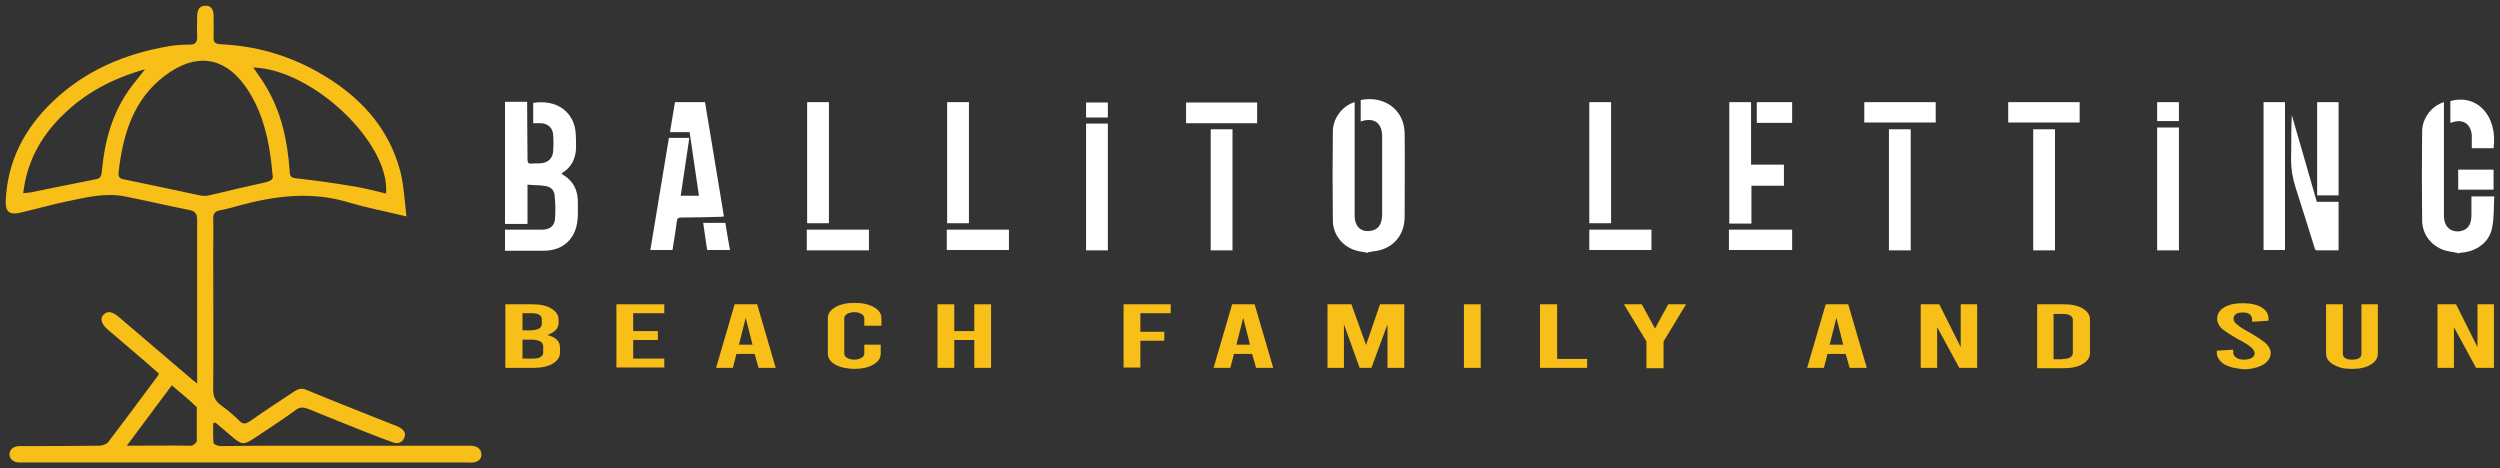 <?xml version="1.0" encoding="utf-8"?>
<!-- Generator: Adobe Illustrator 23.0.1, SVG Export Plug-In . SVG Version: 6.00 Build 0)  -->
<svg version="1.1" id="Layer_1" xmlns="http://www.w3.org/2000/svg" xmlns:xlink="http://www.w3.org/1999/xlink" x="0px" y="0px"
	 viewBox="0 0 700 131.1" style="enable-background:new 0 0 700 131.1;" xml:space="preserve">
<rect x="0" y="0" width="700" height="131.1" fill="#333333" stroke="none"/>
<style type="text/css">
	.st0{fill:#F7BF17;}
	.st1{fill:#FFFFFF;}
</style>
<g>
	<path class="st0" d="M134.7,126.6c-0.5-1.6-1.9-1.8-3.4-1.8c-12.4,0-24.7,0-37.1,0c-6.4,0-12.9,0-19.3,0c-4.4,0-8.8,0.1-13.2,0.1
		c-0.7,0-1.9-0.5-1.9-0.9c-0.2-1.8-0.1-3.6-0.1-5.5c0.2-0.1,0.4-0.1,0.6-0.2c1.6,1.3,3.1,2.7,4.7,4c2.7,2.3,3.3,2.3,6.2,0.4
		c3.9-2.6,7.8-5.1,11.6-7.9c1.2-0.9,2.2-0.8,3.5-0.3c5.1,2.1,10.2,4.1,15.4,6.2c2.8,1.1,5.6,2.2,8.4,3.2c1.4,0.5,2.6-0.1,3.1-1.3
		c0.6-1.3-0.2-2.3-1.3-2.9c-0.7-0.4-1.4-0.7-2.1-0.9c-8-3.2-16-6.3-23.9-9.6c-1.4-0.6-2.3-0.4-3.5,0.4c-4.2,2.8-8.4,5.5-12.5,8.4
		c-1.1,0.7-1.8,0.9-2.9-0.2c-1.6-1.6-3.3-3-5.1-4.3c-1.7-1.2-2.3-2.7-2.2-4.8c0.1-12.6,0-25.2,0-37.8c0-3.2,0.1-6.4,0-9.7
		c0-1.4,0.5-2,1.8-2.3c1.8-0.3,3.5-0.8,5.3-1.3c10.2-2.8,20.5-4.1,30.9-0.9c5.1,1.5,10.3,2.5,16.1,3.9c-0.5-4.3-0.7-8.3-1.6-12.2
		c-3.3-13-11.9-21.9-23.3-28.3c-8.4-4.7-17.5-7.3-27.1-7.7c-1.6-0.1-2.1-0.6-2-2.1c0.1-2,0-3.9,0-5.9c0-1.6-0.6-2.9-2.3-2.8
		c-1.7,0-2.3,1.3-2.3,2.9c0,1.8-0.1,3.6,0,5.5c0.1,1.7-0.4,2.6-2.3,2.5c-1.8,0-3.6,0.1-5.4,0.4C35,15,23.9,19.7,14.7,28.5
		C6.8,36.1,2.1,45.1,1.6,56.2c-0.1,3.2,1.1,4.1,4.3,3.3c4.3-1,8.5-2.2,12.8-3.1C24,55.3,29.4,53.9,35,55c6,1.2,12,2.6,18,3.8
		c1.6,0.3,2.2,1,2.2,2.7c0,5.5,0,28.3,0,45.9c-0.7-0.5-1.3-1.1-1.6-1.3c-6.8-5.8-13.6-11.6-20.4-17.4c-1.8-1.5-3.1-1.7-4.2-0.6
		c-1.1,1.1-0.6,2.7,1.2,4.2c2.1,1.8,4.1,3.5,6.2,5.3c2.7,2.3,5.4,4.6,8.1,7c-0.2,0.4-0.3,0.7-0.5,0.9c-4.5,6.1-9.1,12.2-13.7,18.3
		c-0.5,0.6-1.7,1-2.5,1c-7.3,0.1-15,0.1-22.3,0.1c-3.8,0-3.8,4.6,0,4.6l0,0c21.5,0,43.1,0,64.6,0c20.2,0,40.4,0,60.6,0
		c0.8,0,1.6,0.1,2.3-0.1C134.4,129,135.1,128,134.7,126.6z M108.1,54.2c-3-0.7-5.9-1.5-8.9-2c-5.5-0.9-11-1.7-16.5-2.3
		c-1.6-0.2-1.5-1-1.6-2.1c-0.6-8.4-2.3-16.4-6.7-23.7c-1-1.7-2.2-3.3-3.5-5.2C87.6,19.4,109.3,40.1,108.1,54.2z M28.5,48.1
		c-0.1,1.2-0.4,1.9-1.7,2.1c-6.2,1.2-12.3,2.5-18.4,3.7C7.8,54,7.3,54,6.5,54.1c1-8.6,4.8-15.7,10.8-21.6
		c6.4-6.4,14.1-10.5,23.3-13.1c-1.5,1.9-2.6,3.3-3.7,4.7C31.5,31.2,29.3,39.4,28.5,48.1z M34.6,50.2c-1.2-0.2-1.5-0.8-1.4-1.9
		c1.2-10.6,4.1-20.5,13.1-27.2c8.4-6.3,16.3-5.3,22.2,2.8c4.2,5.8,6.2,12.6,7.2,19.6c0.2,1.5,0.4,3,0.6,5.3c0.5,1.5-0.7,2-2.6,2.4
		c-5.1,1.1-10.1,2.3-15.1,3.5c-0.9,0.2-1.8,0.2-2.7,0C49,53.2,41.8,51.7,34.6,50.2z M53.4,124.8c-5.6-0.1-11.7,0-17.9,0
		c4.4-5.9,8.4-11.3,12.6-16.9c2.3,1.9,4.9,4.1,6.9,6c0,0,0.1,0.1,0.1,0.1c0,3.8,0,7.1,0,9.6C54.8,124.1,54.2,124.8,53.4,124.8z"/>
	<g>
		<g>
			<path class="st1" d="M141.5,28.5h6.1c0,0.4,0,0.6,0,0.9c0,5.1,0.1,10.1,0.1,15.2c0,0.9,0.2,1.3,1.2,1.2c0.9-0.1,1.8,0,2.7-0.1
				c2-0.2,3.2-1.5,3.3-3.5c0.1-1.4,0.1-2.9,0-4.3c-0.1-2.1-1.4-3.3-3.5-3.4c-0.7,0-1.4,0-2.1,0v-5.7c6.5-1,11,2.4,11.8,7.6
				c0.2,1.6,0.2,3.3,0.2,5c-0.1,3-1.3,5.5-4,7.1c0.1,0.1,0.1,0.2,0.1,0.3c3.2,1.8,4.5,4.6,4.4,8.2c0,1.8,0.1,3.6-0.2,5.4
				c-0.8,4.9-4.3,7.8-9.3,7.8c-3.6,0-7.3,0-10.9,0v-5.9c3.5,0,7,0,10.5,0c2,0,3.4-1.1,3.5-3c0.2-2.2,0.1-4.4-0.1-6.6
				c-0.1-1.4-1.1-2.4-2.5-2.6c-1.6-0.3-3.3-0.2-5.1-0.4v11h-6.3V28.5z"/>
			<path class="st1" d="M383,70.8c-0.9-0.2-1.8-0.3-2.7-0.5c-4.1-0.9-7.1-4.4-7.1-8.6c-0.1-8.3-0.1-16.6,0-24.9
				c0-3.7,2.7-7.2,6.1-8.2c0,0.4,0,0.8,0,1.2c0,10,0,20,0,30.1c0,0.6,0,1.1,0.1,1.7c0.4,2.1,1.8,3.2,3.8,3.1
				c2.1-0.1,3.4-1.2,3.7-3.4c0.1-0.5,0.1-1,0.1-1.5c0-7.1,0-14.2,0-21.3c0-0.2,0-0.4,0-0.6c-0.1-3.5-2.3-5-5.6-4
				c-0.1,0-0.3,0.1-0.4,0.1v-6c6.6-1.3,12.2,2.7,12.3,9.3c0.1,7.8,0,15.6,0,23.4c0,5.4-3.5,9.2-8.9,9.7c-0.3,0-0.6,0.1-0.9,0.2H383z
				"/>
			<path class="st1" d="M688,70.8c-0.9-0.2-1.8-0.3-2.7-0.5c-4.1-0.9-7.1-4.4-7.1-8.6c-0.1-8.3-0.1-16.6,0-24.9
				c0-3.7,2.7-7.2,6.1-8.2c0,0.4,0,0.8,0,1.2c0,10,0,20,0,30.1c0,0.6,0,1.1,0.1,1.7c0.4,2.1,1.8,3.2,3.8,3.2
				c2.1-0.1,3.4-1.2,3.7-3.3c0.1-0.6,0.1-1.2,0.1-1.8c0-1.6,0-3.1,0-4.7h6.4c-0.2,2.9,0,5.9-0.6,8.7c-0.7,4-4.2,6.6-8.2,7
				c-0.4,0-0.8,0.1-1.2,0.2H688z"/>
			<path class="st1" d="M193,38.7c-0.8,5.4-1.6,10.7-2.4,16.1h5.1c-0.9-5.9-1.7-11.8-2.6-17.8h-5.5c0.5-2.9,0.9-5.6,1.4-8.4h8.4
				c1.8,10.6,3.5,21.3,5.3,32c-0.3,0-0.6,0.1-0.8,0.1c-3.7,0.1-7.4,0.2-11.1,0.2c-0.9,0-1.2,0.3-1.3,1.1c-0.3,2.6-0.8,5.3-1.2,8
				h-6.2c1.7-10.5,3.5-20.9,5.2-31.4H193z"/>
			<polygon class="st1" points="484.2,28.6 490.3,28.6 490.3,46.1 499.5,46.1 499.5,52 490.4,52 490.4,62.6 484.2,62.6 			"/>
			<rect x="633.8" y="28.6" class="st1" width="6" height="41.4"/>
			<rect x="304.1" y="34.6" class="st1" width="6.1" height="35.5"/>
			<rect x="604" y="35.7" class="st1" width="6.1" height="34.4"/>
			<rect x="339" y="36.2" class="st1" width="6.1" height="33.9"/>
			<rect x="528.9" y="36.2" class="st1" width="6.1" height="33.9"/>
			<rect x="569.3" y="36.2" class="st1" width="6.1" height="33.9"/>
			<rect x="226" y="28.6" class="st1" width="6.1" height="33.9"/>
			<rect x="265.2" y="28.6" class="st1" width="6.1" height="33.9"/>
			<rect x="445" y="28.6" class="st1" width="6.1" height="33.9"/>
			<path class="st1" d="M654.8,70.1c-2,0-4,0-5.9,0c-0.8,0-0.8-0.6-0.9-1c-1.8-5.6-3.5-11.3-5.3-16.8c-0.8-2.5-1.2-5.1-1.2-7.7
				c0.1-4.1,0-8.2,0.2-12.4c2.3,8.1,4.7,16.1,7,24.3h6.1V70.1z"/>
			<rect x="648.8" y="28.6" class="st1" width="6" height="26.1"/>
			<rect x="332.1" y="28.7" class="st1" width="19.9" height="5.8"/>
			<rect x="522" y="28.6" class="st1" width="20" height="5.7"/>
			<rect x="562.3" y="28.6" class="st1" width="20" height="5.7"/>
			<rect x="484.1" y="64.3" class="st1" width="17.7" height="5.7"/>
			<rect x="225.9" y="64.3" class="st1" width="17.4" height="5.8"/>
			<rect x="265.1" y="64.3" class="st1" width="17.4" height="5.7"/>
			<rect x="445" y="64.3" class="st1" width="17.4" height="5.7"/>
			<path class="st1" d="M698.2,41.5h-6.1c0-0.7,0-1.4,0-2.1c0-0.5,0-1.1,0-1.6c-0.3-3.1-2.4-4.5-5.3-3.6c-0.2,0.1-0.4,0.1-0.7,0.2
				v-6.1C693.6,26.2,699.4,32.5,698.2,41.5"/>
			<rect x="491.9" y="28.6" class="st1" width="9.9" height="5.8"/>
			<rect x="688.3" y="47.5" class="st1" width="9.9" height="5.6"/>
			<path class="st1" d="M196.9,62.4h6.2c0.4,2.5,0.8,5,1.3,7.6H198C197.6,67.6,197.3,65.1,196.9,62.4"/>
			<rect x="604" y="28.6" class="st1" width="6.1" height="5.3"/>
			<rect x="304.1" y="28.7" class="st1" width="6.1" height="4.2"/>
		</g>
		<g>
			<path class="st0" d="M155.9,95.1c0.6,0.6,0.9,1.3,0.9,2.2v1.4c0,1.3-0.7,2.3-2,3.1c-1.3,0.8-3.1,1.2-5.4,1.2h-7.9V85.2h7.5
				c2.3,0,4.1,0.4,5.4,1.2c1.3,0.8,2,1.8,2,3.1v0.9c0,1.6-1.1,2.7-3.2,3.4C154.4,94.1,155.3,94.5,155.9,95.1z M146.3,87.7v4.8h2.1
				c1.1,0,2-0.2,2.5-0.5c0.6-0.3,0.8-0.8,0.8-1.4v-1.3c0-0.5-0.3-0.9-0.8-1.2c-0.5-0.3-1.2-0.4-2.1-0.4H146.3z M152.1,97
				c0-0.6-0.3-1.1-0.8-1.4c-0.6-0.3-1.4-0.5-2.5-0.5h-2.5v5.3h2.9c0.9,0,1.6-0.1,2.1-0.4c0.5-0.3,0.8-0.7,0.8-1.2V97z"/>
			<path class="st0" d="M172.6,85.2H186v2.5h-8.7v5h6.9v2.5h-6.9v5.2h8.7v2.5h-13.4V85.2z"/>
			<path class="st0" d="M211.3,99.1h-5.1l-1,3.9h-4.7l5.2-17.8h6.3l5.2,17.8h-4.8L211.3,99.1z M210.7,96.5l-1.9-7.5l-1.9,7.5H210.7z
				"/>
			<path class="st0" d="M233.9,102.1c-1.4-0.8-2.1-1.8-2.1-3.1v-9.9c0-1.3,0.7-2.3,2.1-3.1c1.4-0.8,3.2-1.2,5.4-1.2
				c2.2,0,4,0.4,5.4,1.2c1.4,0.8,2.1,1.8,2.1,3.1v2.1H242v-2.1c0-0.5-0.3-0.9-0.8-1.2c-0.5-0.3-1.2-0.5-2-0.5s-1.5,0.2-2,0.5
				c-0.5,0.3-0.8,0.7-0.8,1.2V99c0,0.5,0.3,0.9,0.8,1.2c0.5,0.3,1.2,0.5,2,0.5s1.5-0.2,2-0.5c0.5-0.3,0.8-0.7,0.8-1.2v-2.5h4.6V99
				c0,1.3-0.7,2.3-2.1,3.1c-1.4,0.8-3.2,1.2-5.4,1.2C237.1,103.2,235.3,102.9,233.9,102.1z"/>
			<path class="st0" d="M262.5,103V85.2h4.7v7.5h5.6v-7.5h4.7V103h-4.7v-7.8h-5.6v7.8H262.5z"/>
			<path class="st0" d="M314.6,85.2h13.2v2.5h-8.5v5.2h6.7v2.5h-6.7v7.5h-4.7V85.2z"/>
			<path class="st0" d="M350.6,99.1h-5.1l-1,3.9h-4.7l5.2-17.8h6.3l5.2,17.8h-4.8L350.6,99.1z M350,96.5l-1.9-7.5l-1.9,7.5H350z"/>
			<path class="st0" d="M393.2,85.2V103h-4.7V90.8L384,103h-3.3l-4.4-12.2V103h-4.6V85.2h6.7l4.1,11.4l3.9-11.4H393.2z"/>
			<path class="st0" d="M409.9,85.2h4.7V103h-4.7V85.2z"/>
			<path class="st0" d="M431.3,85.2h4.7v15.3h8.4v2.5h-13.2V85.2z"/>
			<path class="st0" d="M472.1,85.2l-6.3,10.4v7.5H461v-7.5l-6.3-10.4h5l3.7,6.8l3.7-6.8H472.1z"/>
			<path class="st0" d="M516.8,99.1h-5.1l-1,3.9h-4.7l5.2-17.8h6.3l5.2,17.8h-4.8L516.8,99.1z M516.1,96.5l-1.9-7.5l-1.9,7.5H516.1z
				"/>
			<path class="st0" d="M537.8,85.2h5.2l6,12v-12h4.6V103h-5l-6.2-11.4V103h-4.6V85.2z"/>
			<path class="st0" d="M570.4,85.2h7.4c2.3,0,4.1,0.4,5.4,1.2c1.3,0.8,2,1.8,2,3.1v9.3c0,1.3-0.7,2.3-2,3.1
				c-1.3,0.8-3.1,1.2-5.4,1.2h-7.4V85.2z M577.5,100.5c0.9,0,1.6-0.1,2.1-0.4c0.5-0.3,0.8-0.7,0.8-1.2v-9.4c0-0.5-0.3-0.9-0.8-1.2
				c-0.5-0.3-1.2-0.4-2.1-0.4h-2.5v12.7H577.5z"/>
			<path class="st0" d="M624.4,102.7c-1.2-0.4-2.1-0.9-2.7-1.6c-0.6-0.7-1-1.4-1-2.3v-0.6l4.6-0.3v0.7c0,0.6,0.3,1.2,0.8,1.5
				c0.5,0.4,1.3,0.6,2.2,0.6c0.9,0,1.7-0.2,2.2-0.5s0.8-0.7,0.8-1.2c0-0.6-0.3-1.1-0.9-1.7c-0.6-0.5-1.7-1.3-3.5-2.2
				c-2.3-1.3-3.9-2.3-4.8-3.1c-0.8-0.8-1.3-1.7-1.3-2.7c0-1.3,0.6-2.4,1.9-3.2c1.3-0.8,3-1.2,5.3-1.2c2.2,0,4,0.4,5.3,1.2
				c1.3,0.8,1.9,1.9,1.9,3.2v0.5l-4.6,0.3v-0.5c0-0.7-0.2-1.2-0.7-1.6c-0.4-0.4-1.1-0.5-1.9-0.5c-0.8,0-1.5,0.1-1.9,0.4
				c-0.4,0.3-0.7,0.7-0.7,1.3c0,0.6,0.3,1.1,0.9,1.6c0.6,0.5,1.7,1.3,3.4,2.2c2.3,1.3,3.9,2.4,4.8,3.2c0.8,0.8,1.3,1.7,1.3,2.7
				c0,0.8-0.3,1.6-1,2.3c-0.6,0.7-1.5,1.2-2.7,1.6c-1.2,0.4-2.5,0.6-4,0.6C626.9,103.2,625.6,103.1,624.4,102.7z"/>
			<path class="st0" d="M653.4,102.1c-1.4-0.8-2.1-1.8-2.1-3V85.2h4.7v13.9c0,0.5,0.2,0.9,0.7,1.2c0.5,0.3,1.1,0.4,1.9,0.4
				c0.8,0,1.4-0.1,1.9-0.4s0.7-0.7,0.7-1.2V85.2h4.6v13.9c0,1.2-0.7,2.2-2,3c-1.3,0.8-3.1,1.2-5.3,1.2S654.8,102.9,653.4,102.1z"/>
			<path class="st0" d="M682.5,85.2h5.2l6,12v-12h4.6V103h-5l-6.2-11.4V103h-4.6V85.2z"/>
		</g>
	</g>
</g>
</svg>

